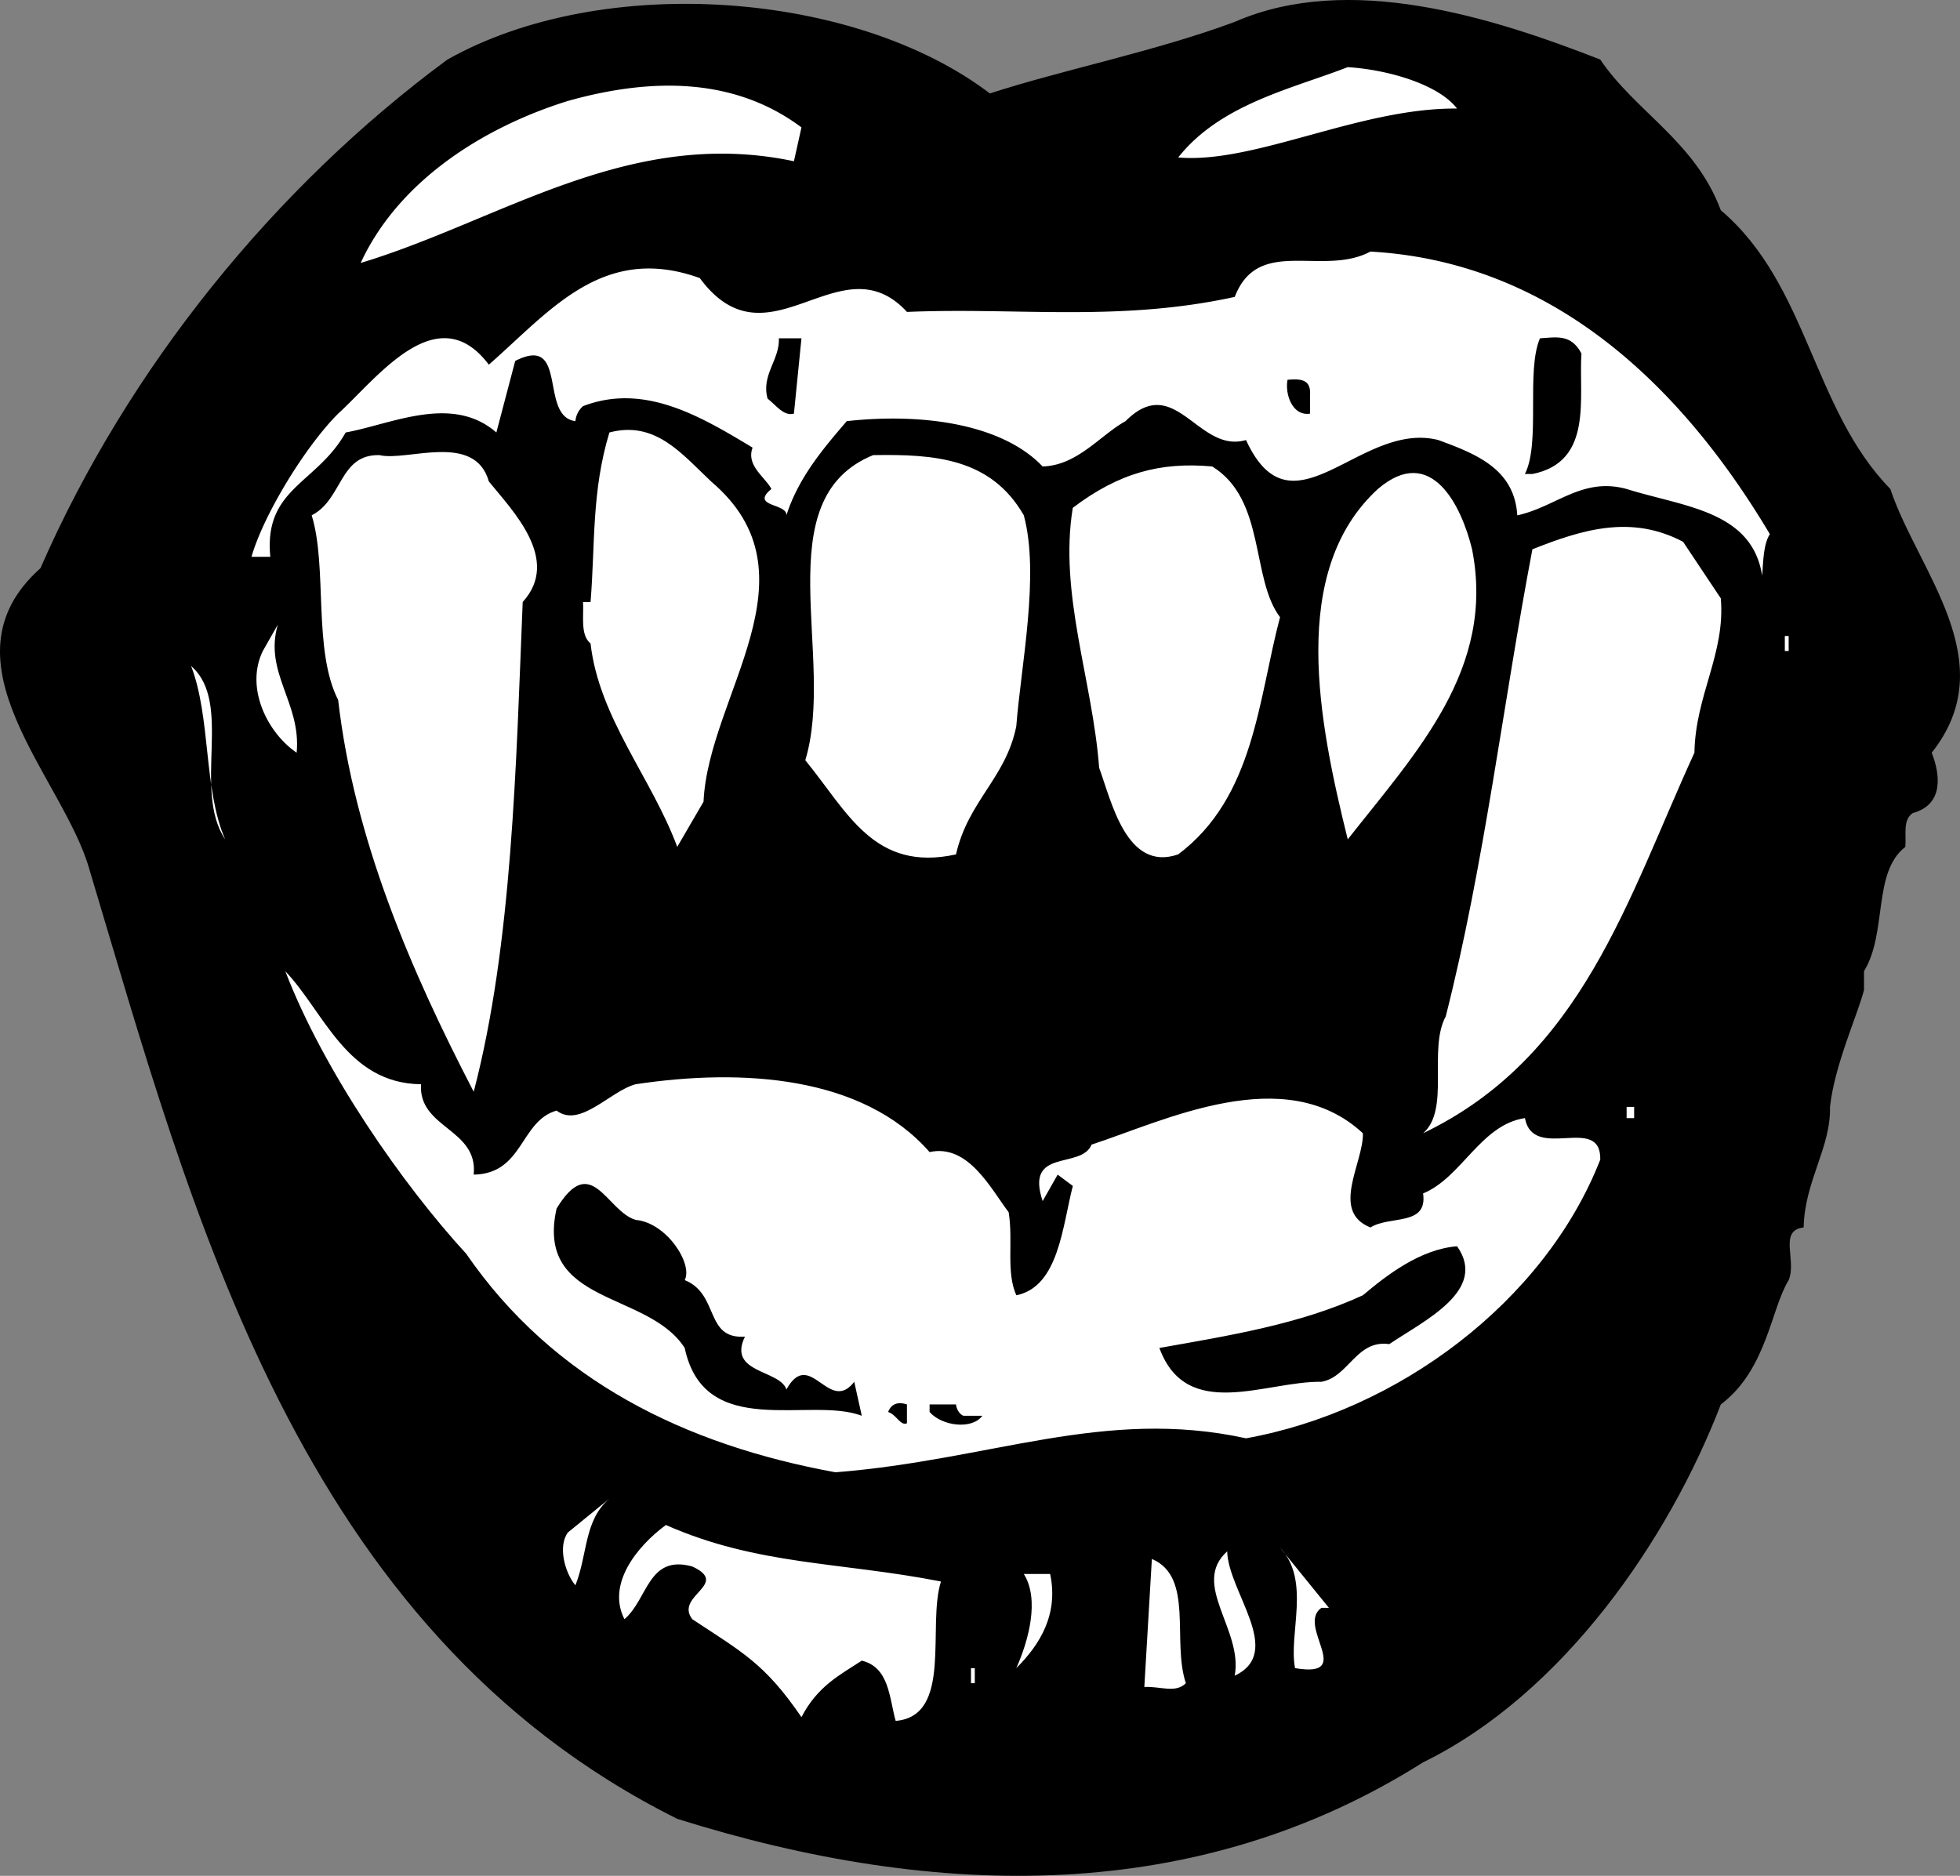 <svg xmlns="http://www.w3.org/2000/svg" width="52.024" height="49.793"><rect width="100%" height="100%" fill="#808080" stroke="none"/><path d="M45.675 5.581c2.324 1.973 2.426 5.274 4.5 7.399.723 2.176 3.023 4.574 1.098 7 .226.574.328 1.375-.5 1.601-.274.176-.172.575-.2.899-.875.676-.472 2.277-1.097 3.3v.5c-.176.676-.778 1.977-.903 3.102.028 1.074-.675 1.973-.699 3.2-.676.074-.176.874-.398 1.398-.477.777-.578 2.375-1.801 3.3-1.375 3.575-4.176 7.676-7.902 9.5-5.973 3.774-12.875 3.676-19.797 1.5C7.898 43.258 5.1 32.157 2.374 23.082c-.676-2.425-4.074-5.527-1.3-8 2.324-5.324 6.226-10.125 10.8-13.5C16-.743 22.698-.243 26.273 2.48c1.925-.625 4.425-1.125 6.5-1.899 3.027-1.324 6.828-.125 9.703 1 .922 1.375 2.523 2.176 3.199 4"/><path fill="#fff" d="M38.675 2.882C36.1 2.855 33.3 4.355 31.273 4.18c1.125-1.422 3.027-1.824 4.5-2.398 1.125.074 2.425.476 2.902 1.101M21.073 4.28c-4.375-.925-7.773 1.575-11.5 2.7 1.028-2.223 3.325-3.625 5.5-4.3 2.227-.626 4.426-.626 6.2.702l-.2.899m25.903 9.899c-.176.276-.176.776-.203 1.1-.274-1.726-2.075-1.824-3.598-2.3-1.176-.324-1.875.476-2.902.7-.075-1.224-1.075-1.626-2.098-2-2.074-.524-3.875 2.675-5.102 0-1.273.374-1.875-1.825-3.199-.5-.676.374-1.273 1.175-2.2 1.202-1.073-1.125-3.175-1.426-5.198-1.203-.578.676-1.278 1.477-1.602 2.5.024-.324-.976-.223-.398-.7-.176-.323-.676-.624-.5-1.097-1.375-.828-2.875-1.726-4.5-1.101a.595.595 0 0 0-.203.398c-.973-.125-.172-2.324-1.598-1.598l-.5 1.899c-1.176-1.024-2.777-.223-4 0-.777 1.375-2.176 1.476-2 3.3h-.5c.324-1.124 1.426-2.925 2.3-3.8 1.024-.926 2.626-3.125 4-1.3C14.602 8.256 16 6.455 18.574 7.381c1.825 2.473 3.727-1.027 5.5.899 2.926-.125 5.625.273 8.7-.399.625-1.625 2.328-.527 3.601-1.203 4.926.277 8.324 3.676 10.602 7.5"/><path d="M21.073 10.98c-.273.074-.472-.223-.699-.399-.176-.625.324-1.027.3-1.601h.599l-.2 2m20.903-1.598c-.078 1.172.324 2.875-1.301 3.2h-.2c.423-.825.024-2.727.4-3.602.425-.024.823-.125 1.1.402m-7.202 1.098v.5c-.473.074-.672-.524-.598-.899.324-.027.625-.027.598.399"/><path fill="#fff" d="M18.874 12.78c2.926 2.477-.074 5.676-.2 8.5l-.698 1.2c-.676-1.824-2.078-3.426-2.301-5.399-.277-.226-.176-.726-.2-1.101h.2c.125-1.524.023-2.926.5-4.5 1.223-.324 1.926.574 2.7 1.3m-5.899 0c.625.774 1.922 2.075.898 3.2-.176 4.277-.273 9.074-1.3 13-1.676-3.223-3.176-6.723-3.598-10.399-.676-1.324-.278-3.527-.703-4.902.828-.422.726-1.625 1.8-1.598.727.176 2.528-.625 2.903.7m14.199.899c.426 1.577-.074 3.976-.2 5.6-.277 1.376-1.277 1.977-1.6 3.4-2.177.476-2.876-1.126-4-2.5.823-2.724-1.075-6.923 1.8-8.099 1.625-.027 3.125.075 4 1.598m6.801 2.703c-.578 2.172-.676 4.774-2.703 6.297-1.375.477-1.774-1.422-2.098-2.297-.176-2.328-1.074-4.625-.7-6.902 1.223-.926 2.325-1.223 3.7-1.098 1.426.875 1.023 2.973 1.8 4m5.098-1.801c.625 3.176-1.472 5.375-3.3 7.7-.774-3.125-1.575-7.125.8-9.301 1.426-1.223 2.227.476 2.5 1.601m6.602 1.301c.125 1.473-.676 2.574-.7 4.098-1.777 3.875-2.976 8.074-7.202 10.101.726-.625.125-2.226.601-3.101 1.024-4.024 1.524-8.324 2.3-12.399 1.325-.527 2.626-.925 4-.199l1 1.5m-37.8 4.098c-.773-.524-1.375-1.723-.898-2.7l.398-.699c-.375 1.274.625 2.075.5 3.399m39.5-2.7h.102v-.398h-.102v.399M5.976 22.28c-.578-1.324-.375-3.226-.903-4.6 1.125.976.028 3.276.903 4.6"/><path fill="#fff" d="M11.175 28.78c-.074 1.176 1.523 1.176 1.398 2.4 1.325-.024 1.227-1.423 2.2-1.7.625.476 1.425-.524 2.101-.7 2.824-.425 6.024-.226 7.8 1.801 1.024-.226 1.626.973 2.099 1.598.125.777-.075 1.578.203 2.203 1.125-.226 1.222-1.828 1.5-2.902l-.403-.3-.398.702c-.477-1.426 1.023-.828 1.3-1.5 1.923-.625 5.126-2.226 7.2-.3.023.773-.875 2.074.2 2.5.523-.325 1.523-.028 1.398-.903 1.027-.422 1.527-1.824 2.703-2 .222 1.176 2.023-.125 2 1.102-1.477 3.773-5.375 6.675-9.403 7.398-3.773-.824-6.773.578-10.898.902-3.977-.726-7.477-2.425-9.8-5.8-1.677-1.825-3.774-4.825-4.802-7.5 1.028 1.074 1.625 2.976 3.602 3m32 .899h.2v-.298h-.2v.297"/><path d="M18.175 33.98c.926.375.523 1.574 1.598 1.5-.473.976.925.875 1.101 1.402.625-1.125 1.125.672 1.8-.203l.2.902c-1.375-.527-4.176.676-4.7-1.8-.976-1.524-3.976-1.125-3.401-3.7.925-1.527 1.328.075 2.101.301.824.074 1.524 1.172 1.3 1.598m20.501-.899c.824 1.176-.875 1.973-1.8 2.598-.876-.125-1.075.875-1.802 1-1.472-.023-3.574 1.078-4.3-.898 1.828-.325 3.726-.625 5.402-1.399.625-.527 1.523-1.226 2.5-1.3M24.073 37.78c-.175.075-.273-.226-.5-.3.125-.324.426-.223.5-.2v.5m1.301-.5c.024.176.125.274.2.301h.5c-.274.375-1.075.274-1.4-.101v-.2h.7"/><path fill="#fff" d="M15.273 42.081c-.274-.324-.473-1.027-.2-1.402l1.102-.898c-.676.574-.574 1.476-.902 2.3m9.703-.101c-.375 1.176.324 3.574-1.203 3.7-.172-.626-.172-1.423-.899-1.599-.574.375-1.176.676-1.601 1.5-.973-1.425-1.575-1.726-2.899-2.601-.476-.625 1.024-.926 0-1.399-1.176-.324-1.176.875-1.8 1.399-.473-.926.324-1.926 1.1-2.5 2.427 1.074 4.626.976 7.302 1.5m10.097.7c-.675.476.926 1.874-.699 1.6-.176-.925.426-2.324-.398-3.199l1.297 1.598h-.2m-2.3 1.801c.226-1.223-1.172-2.426-.2-3.3.028 1.077 1.528 2.675.2 3.3m-1.297.2c-.278.276-.676.077-1.102.1l.2-3.398c1.124.473.527 2.172.902 3.297m-3.602-2.899c.227 1.075-.273 1.876-.898 2.5.324-.726.625-1.824.199-2.5h.7m-2.102 2.9h.101v-.4h-.101v.4"/></svg>
